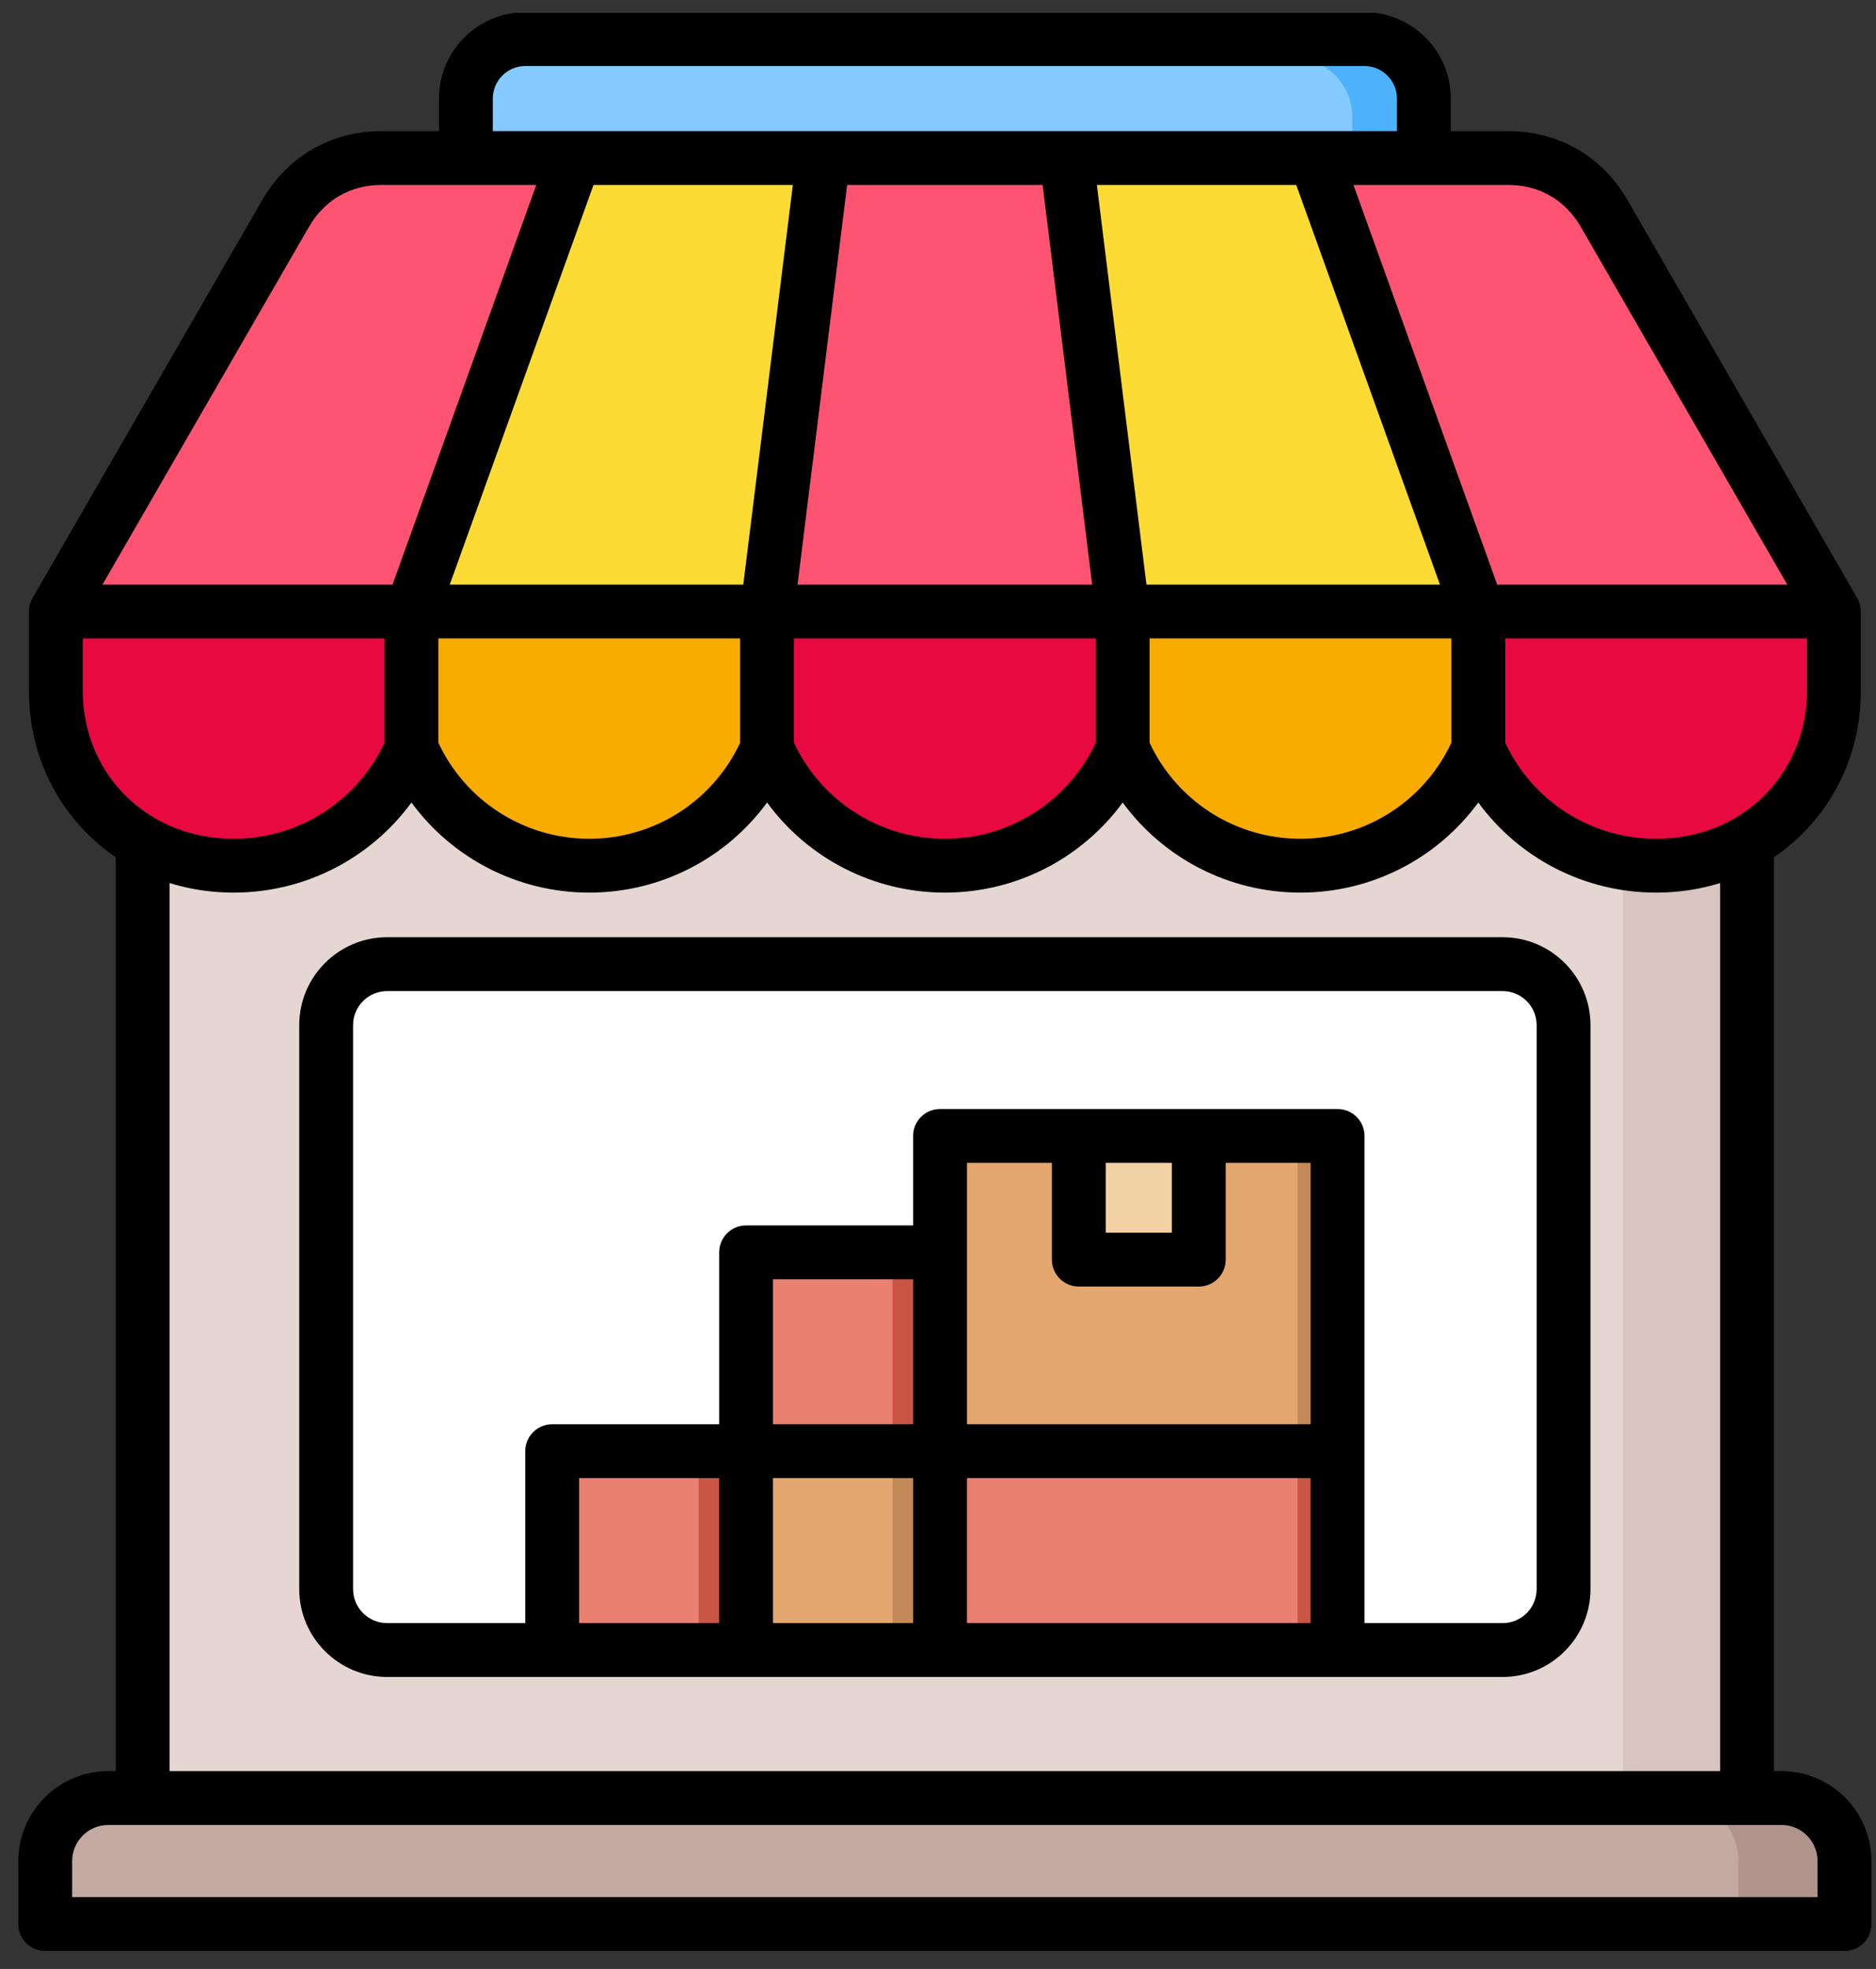 <svg width="61" height="64" viewBox="0 0 61 64" fill="none" xmlns="http://www.w3.org/2000/svg">
<rect x="0" y="0" width="61" height="64" fill="#333333" stroke="none"/>
<path fill-rule="evenodd" clip-rule="evenodd" d="M3.52 58.444H57.928C59.054 58.444 59.976 59.366 59.976 60.493V62.541H1.471V60.493C1.471 59.366 2.393 58.444 3.52 58.444Z" fill="#B0948B"/>
<path fill-rule="evenodd" clip-rule="evenodd" d="M3.52 58.444H54.476C55.603 58.444 56.525 59.366 56.525 60.493V62.541H1.471V60.493C1.471 59.366 2.393 58.444 3.52 58.444Z" fill="#C2A9A1"/>
<path d="M4.64 19.877H56.807V58.444H4.64V19.877Z" fill="#E6D6D1"/>
<path d="M52.77 19.877H56.807V58.444H52.77V19.877Z" fill="#D9C5BF"/>
<path d="M48.86 31.339H12.587C11.492 31.339 10.605 32.226 10.605 33.321V51.652C10.605 52.746 11.492 53.634 12.587 53.634H48.86C49.954 53.634 50.842 52.746 50.842 51.652V33.321C50.842 32.226 49.954 31.339 48.86 31.339Z" fill="white"/>
<path d="M17.954 47.796H23.634V53.009H17.954V47.796Z" fill="#EA806F"/>
<path d="M24.885 47.796H29.941V53.009H24.885V47.796Z" fill="#E3A76F"/>
<path d="M31.191 47.796H43.493V53.009H31.191V47.796Z" fill="#EA806F"/>
<path d="M31.191 36.923H43.493V46.545H31.191V36.923Z" fill="#E3A76F"/>
<path d="M35.391 36.923H39.293V40.943H35.391V36.923Z" fill="#F2D1A5"/>
<path d="M24.885 40.706H29.941V46.545H24.885V40.706Z" fill="#EA806F"/>
<path fill-rule="evenodd" clip-rule="evenodd" d="M15.149 5.137H46.298V3.204C46.298 2.141 45.428 1.271 44.365 1.271H17.082C16.019 1.271 15.149 2.141 15.149 3.204V5.137Z" fill="#4EB1FC"/>
<path fill-rule="evenodd" clip-rule="evenodd" d="M15.149 5.137H43.973V3.804C43.973 2.741 43.103 1.871 42.04 1.871H15.685C15.353 2.219 15.149 2.689 15.149 3.204V5.137Z" fill="#85CAFF"/>
<path fill-rule="evenodd" clip-rule="evenodd" d="M42.755 5.146L48.054 19.874H59.608L52.147 6.95C51.484 5.802 50.346 5.146 49.021 5.146L42.755 5.146Z" fill="#FF5471"/>
<path fill-rule="evenodd" clip-rule="evenodd" d="M48.054 19.874V24.325C49.046 26.634 51.318 28.13 53.831 28.13C54.236 28.13 54.634 28.091 55.022 28.017C57.71 27.499 59.608 25.2 59.608 22.462V19.874H48.054Z" fill="#E80941"/>
<path fill-rule="evenodd" clip-rule="evenodd" d="M48.055 24.325V19.874H36.501V24.325C37.493 26.634 39.765 28.13 42.278 28.13C44.791 28.13 47.062 26.634 48.055 24.325Z" fill="#F9AC00"/>
<path fill-rule="evenodd" clip-rule="evenodd" d="M36.501 24.325V19.874H24.947V24.325C25.939 26.634 28.211 28.13 30.724 28.13C33.237 28.13 35.508 26.634 36.501 24.325Z" fill="#E80941"/>
<path fill-rule="evenodd" clip-rule="evenodd" d="M24.947 24.325V19.874H13.393V24.325C14.385 26.634 16.657 28.13 19.17 28.13C21.683 28.13 23.954 26.634 24.947 24.325Z" fill="#F9AC00"/>
<path fill-rule="evenodd" clip-rule="evenodd" d="M13.393 24.325V19.874H1.839V22.462C1.839 25.2 3.737 27.498 6.425 28.017C6.813 28.091 7.212 28.13 7.616 28.13C10.129 28.13 12.401 26.634 13.393 24.325Z" fill="#E80941"/>
<path fill-rule="evenodd" clip-rule="evenodd" d="M1.839 19.873H13.393L18.693 5.146H12.426C11.101 5.146 9.964 5.802 9.301 6.95L1.839 19.873Z" fill="#FF5471"/>
<path fill-rule="evenodd" clip-rule="evenodd" d="M18.693 5.146L13.393 19.873H24.947L26.774 5.146H18.693Z" fill="#FCDB35"/>
<path fill-rule="evenodd" clip-rule="evenodd" d="M26.774 5.146L24.947 19.873H36.501L34.673 5.146H26.774Z" fill="#FF5471"/>
<path fill-rule="evenodd" clip-rule="evenodd" d="M34.673 5.146L36.501 19.873H48.054L42.755 5.146H34.673Z" fill="#FCDB35"/>
<path d="M42.191 47.796H43.493V53.009H42.191V47.796Z" fill="#C95645"/>
<path d="M29.024 40.706H29.941V46.545H29.024V40.706Z" fill="#C95645"/>
<path d="M29.024 47.796H29.941V53.009H29.024V47.796Z" fill="#C48958"/>
<path d="M42.191 36.923H43.493V46.545H42.191V36.923Z" fill="#C48958"/>
<path d="M22.718 47.796H23.635V53.009H22.718V47.796Z" fill="#C95645"/>
<path fill-rule="evenodd" clip-rule="evenodd" d="M49.966 51.653C49.966 52.262 49.469 52.758 48.86 52.758H44.368V36.923C44.368 36.44 43.977 36.048 43.492 36.048H30.566C30.082 36.048 29.691 36.44 29.691 36.923V39.832H24.26C23.776 39.832 23.385 40.223 23.385 40.707V46.295H17.954C17.47 46.295 17.079 46.687 17.079 47.17V52.758H12.588C11.977 52.758 11.481 52.262 11.481 51.653V33.321C11.481 32.711 11.977 32.215 12.588 32.215H48.86C49.469 32.215 49.966 32.711 49.966 33.321V51.653ZM44.709 0.417H16.738C15.351 0.587 14.273 1.771 14.273 3.204V4.262H12.411C10.766 4.262 9.349 5.08 8.526 6.505L1.058 19.439C0.981 19.572 0.941 19.723 0.941 19.877V22.467C0.941 24.71 2.028 26.684 3.765 27.863V57.569H3.519C1.908 57.569 0.596 58.88 0.596 60.493V62.541C0.596 63.025 0.987 63.416 1.471 63.416H59.976C60.459 63.416 60.851 63.025 60.851 62.541V60.493C60.851 58.881 59.54 57.569 57.927 57.569H57.683V27.863C59.419 26.684 60.506 24.71 60.506 22.467V19.877C60.506 19.723 60.466 19.572 60.388 19.439L52.921 6.505C52.098 5.08 50.682 4.262 49.036 4.262H47.174V3.204C47.174 1.772 46.096 0.587 44.709 0.417L44.709 0.417ZM23.384 52.758V48.046H18.83V52.758H23.384ZM29.691 46.295V41.582H25.135V46.295H29.691ZM31.441 48.046V52.758H42.617V48.046H31.441ZM25.135 48.046V52.758H29.691V48.046H25.135ZM35.079 41.819C34.595 41.819 34.203 41.426 34.203 40.943V37.799H31.442V46.295H42.617V37.799H39.855V40.943C39.855 41.426 39.464 41.819 38.98 41.819H35.079H35.079ZM35.954 37.799V40.068H38.104V37.799H35.954ZM48.86 30.464H12.588C11.012 30.464 9.73 31.746 9.73 33.321V51.652C9.73 53.227 11.012 54.509 12.588 54.509H48.86C50.435 54.509 51.716 53.227 51.716 51.652V33.321C51.716 31.746 50.435 30.464 48.86 30.464ZM59.1 61.666H2.346V60.493C2.346 59.846 2.873 59.319 3.519 59.319H57.927C58.574 59.319 59.1 59.846 59.1 60.493V61.666ZM5.515 28.703V57.569H55.932V28.703C55.696 28.775 55.454 28.837 55.207 28.885C54.76 28.971 54.304 29.014 53.849 29.014C51.531 29.014 49.398 27.903 48.068 26.085C46.737 27.903 44.604 29.014 42.286 29.014C39.967 29.014 37.836 27.903 36.505 26.085C35.174 27.903 33.042 29.014 30.724 29.014C28.406 29.014 26.273 27.903 24.942 26.085C23.611 27.903 21.479 29.014 19.161 29.014C16.842 29.014 14.711 27.903 13.379 26.085C12.048 27.903 9.915 29.014 7.598 29.014C7.143 29.014 6.686 28.971 6.24 28.885C5.993 28.837 5.751 28.775 5.515 28.703ZM2.692 22.467V20.752H12.504V24.142C11.615 26.044 9.708 27.264 7.598 27.264C7.254 27.264 6.909 27.231 6.571 27.166C4.287 26.726 2.692 24.794 2.692 22.467ZM10.042 7.38C10.552 6.498 11.393 6.012 12.411 6.012H17.438L12.764 19.002H3.332L10.042 7.38ZM16.024 3.204C16.024 2.621 16.499 2.146 17.081 2.146H44.365C44.948 2.146 45.423 2.621 45.423 3.204V4.262H16.024V3.204ZM51.405 7.38L58.115 19.002H48.683L44.009 6.012H49.035C50.053 6.012 50.895 6.498 51.405 7.38L51.405 7.38ZM37.38 20.752H47.193V24.143C46.303 26.044 44.397 27.264 42.286 27.264C40.175 27.264 38.269 26.044 37.38 24.143V20.752ZM25.817 20.752H35.63V24.143C34.74 26.044 32.834 27.264 30.724 27.264C28.613 27.264 26.707 26.044 25.817 24.143V20.752ZM33.902 6.012L35.514 19.002H25.933L27.545 6.012H33.902H33.902ZM42.149 6.012L46.822 19.002H37.278L35.666 6.012H42.149ZM25.78 6.012L24.169 19.002H14.624L19.298 6.012H25.78H25.78ZM14.254 20.752H24.066V24.143C23.177 26.044 21.27 27.264 19.161 27.264C17.051 27.264 15.143 26.044 14.254 24.143V20.752ZM54.875 27.166C54.538 27.231 54.193 27.264 53.849 27.264C51.739 27.264 49.833 26.044 48.944 24.143V20.752H58.756V22.467C58.756 24.794 57.16 26.726 54.875 27.166Z" fill="black"/>
</svg>
